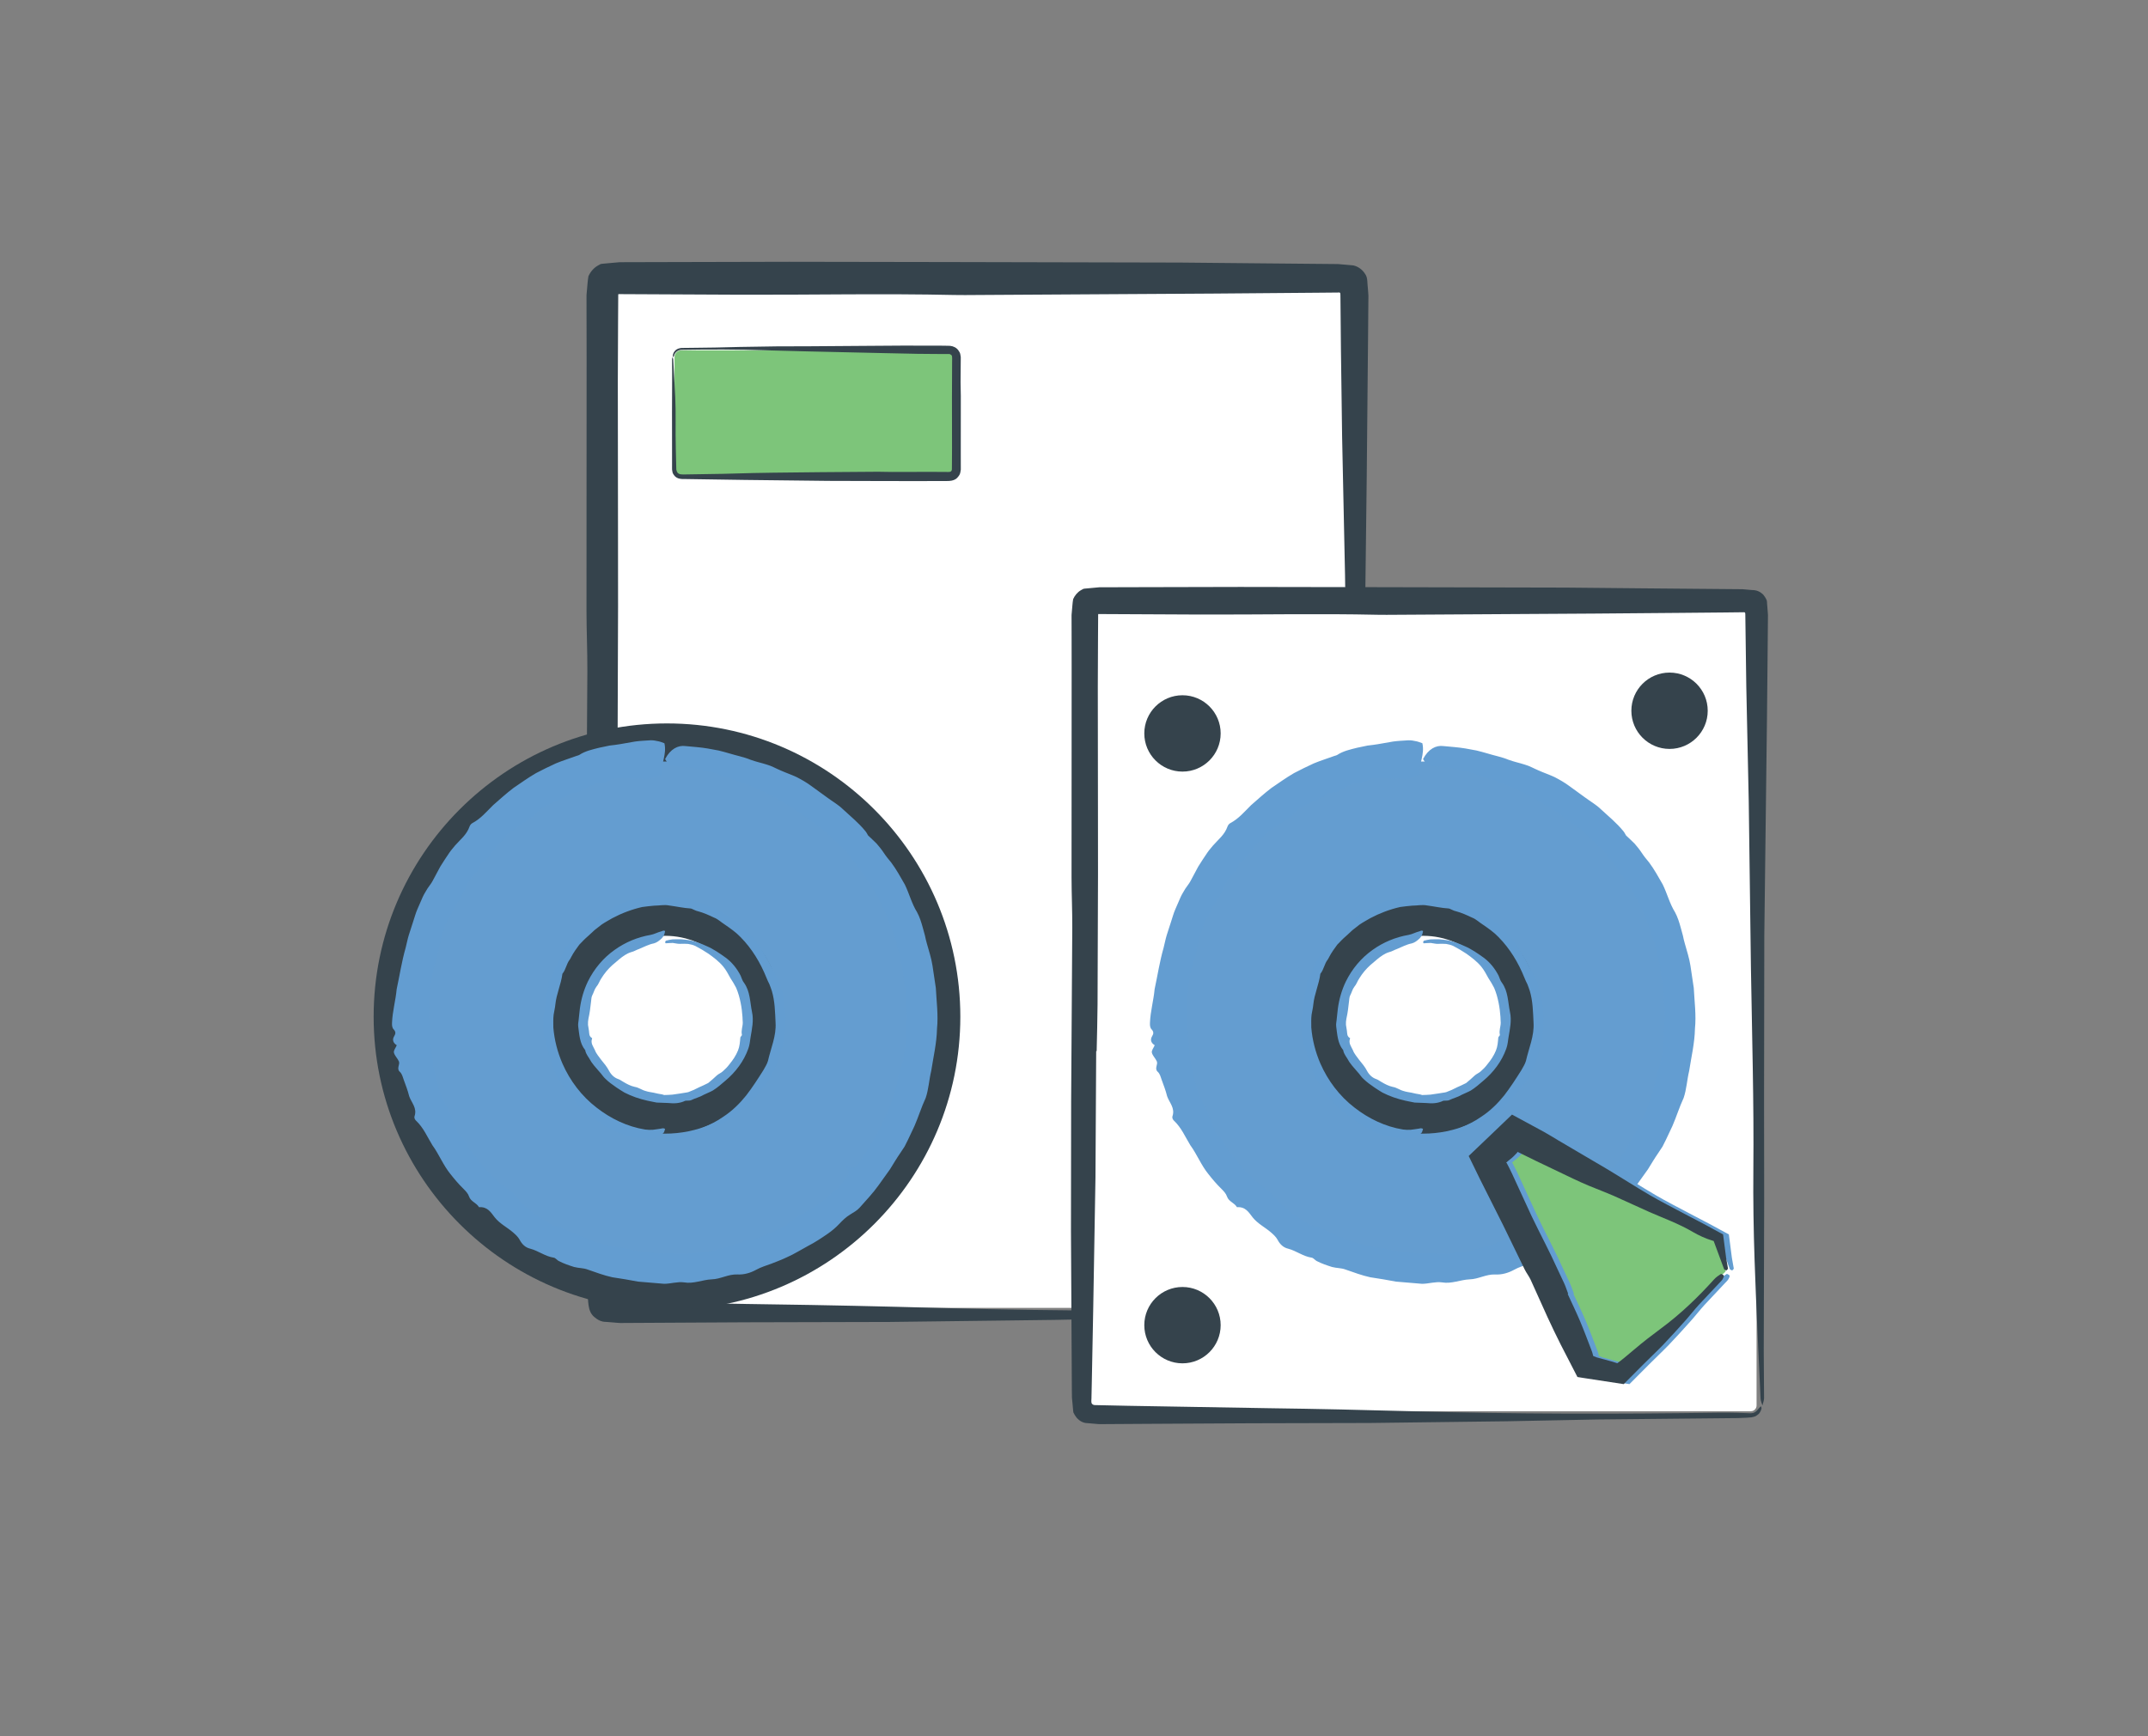 <?xml version="1.0" encoding="utf-8"?>
<!-- Generator: Adobe Illustrator 16.0.0, SVG Export Plug-In . SVG Version: 6.00 Build 0)  -->
<!DOCTYPE svg PUBLIC "-//W3C//DTD SVG 1.1//EN" "http://www.w3.org/Graphics/SVG/1.1/DTD/svg11.dtd">
<svg version="1.1" id="Layer_3" xmlns="http://www.w3.org/2000/svg" xmlns:xlink="http://www.w3.org/1999/xlink" x="0px" y="0px"
	 width="235px" height="190px" viewBox="0 0 235 190" enable-background="new 0 0 235 190" xml:space="preserve">
<rect x="0" y="0" width="235" height="190" fill="#808080" stroke="none"/>
<g>
	<g>
		<g>
			<rect x="67.83" y="34.472" fill="#FFFFFF" width="78.429" height="104.64"/>
			<g>
				<path fill="#35434C" d="M144.798,84c0.032-5.218,0.063-10.439,0.096-15.653c0.099-5.521,0.198-11.036,0.298-16.552
					c0.119-5.537,0.238-11.073,0.358-16.613l-3.678-0.088l-4.388-0.083l-8.783-0.144c-5.969-0.084-11.907-0.228-17.841-0.402
					c-12.664-0.373-25.341-0.374-38.038-0.183c-1.462,0.021-2.95-0.042-4.41-0.099c-0.249-0.01-0.496-0.188-0.58-0.298
					c-0.035-0.047,0.317-0.153,0.559-0.173c0.703-0.062,1.432-0.125,2.16-0.133c5.819-0.062,11.643-0.123,17.46-0.185
					c3.722-0.078,7.436-0.155,11.159-0.232c5.661-0.075,11.325-0.149,16.991-0.224c4.923-0.013,9.851-0.025,14.776-0.038
					l16.987-0.091l0.068,12.317l0.097,16.557l-0.023,16.118l-0.147,21.49c-0.01,2.08,0.094,4.168,0.096,6.25l-0.013,25.916
					l0.015,9.414l-21.418,0.051l-16.574-0.029l-23.74-0.057l-8.955-0.09l-11.042-0.088l0.192-21.143
					c0.116-8.941,0.231-17.879,0.347-26.82c0.059-6.712,0.03-13.432,0.032-20.149l-0.015-12.543l0.056-18.819l-0.042-5.803
					c0.001-0.303,0.137-0.605,0.211-0.907c0.084,0.278,0.229,0.521,0.244,0.84c0.275,5.732,0.577,11.454,0.782,17.218
					c0.133,3.692,0.194,7.457,0.158,11.173c-0.083,8.389,0.178,16.704,0.318,25.048c0.094,6.854,0.189,13.717,0.284,20.571
					c0.106,4.766,0.213,9.52,0.32,14.283c0.042,2.975,0.085,5.955,0.127,8.936l0.033,3.285l0.017,1.482l0.017,0.266l0.325-0.018
					l1.863-0.018l3.726-0.035l7.452-0.063l24.632-0.156c0.748-0.006,1.498-0.018,2.24,0c7.309,0.172,14.623,0.008,21.932,0.029
					l13.005,0.08l0.007-0.078l0.004-0.063l0.004-0.619l0.013-2.477l0.021-4.953l-0.02-16.119l-0.006-7.166l0.058-16.111
					c0.012-1.939,0.076-3.874,0.117-5.812L144.798,84z"/>
			</g>
		</g>
		<g>
			<path fill="#FFFFFF" d="M148.17,142.377c0,0.412-0.338,0.75-0.75,0.75H66.667c-0.413,0-0.75-0.338-0.75-0.75V31.207
				c0-0.413,0.337-0.75,0.75-0.75h80.752c0.412,0,0.75,0.337,0.75,0.75V142.377z"/>
			<g>
				<g>
					<path fill="#35434C" d="M67.378,89.688c-0.031,5.538-0.063,11.078-0.095,16.61c-0.099,5.858-0.199,11.711-0.298,17.563
						l-0.361,18.089c-0.013,0.246,0.188,0.479,0.432,0.488l0.742,0.024l2.313,0.044l4.627,0.083l9.258,0.143
						c6.334,0.084,12.636,0.228,18.933,0.402c13.438,0.373,26.891,0.374,40.363,0.183c0.776-0.011,1.559,0,2.341,0.02l1.172,0.037
						l0.585,0.021c0.108-0.002,0.257-0.032,0.383-0.059c0.126-0.037,0.233-0.127,0.346-0.198c0.129-0.11,0.317-0.344,0.396-0.442
						c0.08-0.096,0.169-0.167,0.231-0.2c0.027-0.013,0.048,0.077,0.058,0.202c0.069,0.027-0.133,0.565-0.33,0.76
						c-0.139,0.122-0.296,0.239-0.461,0.334c-0.179,0.064-0.376,0.113-0.57,0.141l-0.583,0.043
						c-0.384,0.024-0.771,0.042-1.156,0.047c-6.176,0.062-12.354,0.123-18.528,0.185c-3.95,0.077-7.891,0.155-11.841,0.232
						c-6.007,0.074-12.017,0.149-18.029,0.224c-5.224,0.013-10.454,0.025-15.68,0.038l-13.781,0.076
						c-0.049,0.005-0.181-0.007-0.317-0.02l-0.389-0.033l-0.779-0.065c-0.556,0.011-0.957-0.209-1.343-0.539
						c-0.799-0.659-0.619-1.85-0.768-2.844l-0.021-3.445l-0.041-6.891l-0.097-17.569l0.023-17.104l0.147-22.804
						c0.01-2.206-0.093-4.421-0.095-6.631l0.013-27.502l-0.005-3.623l-0.004-1.812l-0.001-0.906l-0.001-0.453l0-0.227l0.035-0.405
						c0.061-0.554,0.079-1.134,0.174-1.669c0.198-0.458,0.562-0.905,1.016-1.164l0.334-0.184c0.133-0.025,0.278-0.029,0.417-0.045
						l0.842-0.078l0.81-0.072l0.453-0.001l3.624-0.01l14.494-0.034l17.587,0.029l25.192,0.056l9.502,0.091l7.741,0.072l1.697,0.153
						c0.506,0.121,0.967,0.453,1.255,0.915c0.322,0.409,0.232,1.051,0.312,1.595c0.018,0.26,0.055,0.611,0.058,0.796l-0.004,0.482
						l-0.033,3.86l-0.146,15.438c-0.115,9.488-0.231,18.97-0.347,28.459c-0.059,7.122-0.03,14.253-0.032,21.381l0.016,13.311
						l-0.057,19.969l0.042,6.158c-0.001,0.322-0.138,0.643-0.211,0.963c-0.085-0.295-0.229-0.553-0.244-0.892
						c-0.275-6.083-0.577-12.154-0.782-18.271c-0.134-3.918-0.194-7.912-0.159-11.856c0.084-8.902-0.178-17.726-0.317-26.58
						c-0.095-7.273-0.189-14.556-0.283-21.829c-0.107-5.058-0.214-10.102-0.32-15.156c-0.042-3.157-0.085-6.319-0.128-9.482
						l-0.054-5.696l-0.004-0.329l-0.003-0.059l-0.007-0.114c-0.007-0.081-0.097-0.121-0.171-0.105l-0.11,0.006l-0.623,0.006
						l-1.424,0.013l-11.395,0.093l-26.138,0.157c-0.793,0.005-1.589,0.016-2.376-0.001c-7.756-0.172-15.518-0.007-23.273-0.03
						l-13.068-0.063l-0.306-0.002l-0.024-0.002c-0.016-0.001-0.033-0.005-0.051-0.001c-0.039,0.009-0.038,0.051-0.04,0.084
						l-0.018,2.917l-0.028,6.534l0.021,17.104l0.006,7.604l-0.058,17.097c-0.011,2.058-0.076,4.111-0.117,6.167L67.378,89.688z"/>
				</g>
			</g>
		</g>
	</g>
	<g>
		<g>
			<rect x="120.412" y="68.91" fill="#FFFFFF" width="70.057" height="82.361"/>
			<g>
				<path fill="#35434C" d="M189.244,105.387c0.026-4.344,0.053-8.691,0.079-13.032c0.084-4.596,0.167-9.188,0.25-13.781
					l0.099-4.831l0.051-2.416l0.051-1.722l-1.726-0.051l-2.421-0.05l-4.843-0.098l-9.691-0.166
					c-4.971-0.07-9.915-0.191-14.855-0.337c-10.543-0.313-21.098-0.313-31.669-0.153c-1.217,0.019-2.455-0.035-3.672-0.083
					c-0.207-0.008-0.413-0.157-0.482-0.25c-0.029-0.039,0.264-0.128,0.465-0.146c0.585-0.052,1.191-0.104,1.799-0.112l14.536-0.155
					c3.099-0.065,6.191-0.13,9.291-0.195c4.714-0.063,9.43-0.125,14.146-0.188l12.303-0.032l18.942-0.107l0.026,5.537l0.081,13.785
					l-0.019,13.419l-0.124,17.893c-0.009,1.73,0.078,3.469,0.08,5.203l-0.011,21.578l0.013,7.848l-17.843,0.041l-13.8-0.023
					l-19.766-0.047l-7.455-0.076l-13.918-0.117l0.118-12.811l0.291-22.328c0.049-5.588,0.025-11.184,0.026-16.777l-0.013-10.442
					l0.047-15.668l-0.035-4.832c0.001-0.252,0.115-0.504,0.178-0.755c0.07,0.232,0.191,0.434,0.204,0.7
					c0.231,4.772,0.483,9.536,0.656,14.335c0.111,3.074,0.163,6.208,0.133,9.303c-0.07,6.985,0.149,13.907,0.267,20.854
					c0.078,5.707,0.158,11.42,0.237,17.127c0.089,3.967,0.179,7.926,0.269,11.893c0.035,2.256,0.07,4.516,0.107,6.775l0.007,0.135
					l15.925-0.16l20.508-0.131c0.622-0.004,1.247-0.014,1.865,0c6.085,0.145,12.175,0.006,18.26,0.025l10.817,0.066l0.006-0.064
					l0.003-0.043l0.003-0.514l0.012-2.063l0.018-4.125l-0.017-13.42l-0.005-5.967l0.049-13.414c0.01-1.613,0.063-3.225,0.098-4.838
					L189.244,105.387z"/>
			</g>
		</g>
		<g>
			<path fill="#FFFFFF" d="M192.177,153.805c0,0.346-0.283,0.629-0.629,0.629h-72.216c-0.346,0-0.629-0.283-0.629-0.629V66.377
				c0-0.346,0.283-0.629,0.629-0.629h72.216c0.346,0,0.629,0.283,0.629,0.629V153.805z"/>
			<g>
				<g>
					<path fill="#35434C" d="M119.928,115.028c-0.026,4.606-0.053,9.215-0.079,13.817c-0.084,4.873-0.167,9.742-0.25,14.611
						l-0.149,7.696l-0.039,1.84c0.006,0.173-0.038,0.354,0.007,0.531c0.057,0.186,0.259,0.254,0.433,0.24l3.546,0.076
						c5.132,0.088,10.264,0.175,15.398,0.263c5.27,0.07,10.512,0.19,15.75,0.337c11.179,0.313,22.37,0.313,33.578,0.153
						c0.646-0.009,1.296,0,1.947,0.017l0.975,0.031l0.486,0.018c0.096-0.006,0.216-0.028,0.321-0.052
						c0.103-0.035,0.193-0.107,0.287-0.167c0.105-0.095,0.264-0.289,0.328-0.369c0.066-0.08,0.141-0.14,0.193-0.166
						c0.022-0.012,0.04,0.063,0.049,0.168c0.057,0.024-0.106,0.462-0.271,0.633c-0.114,0.103-0.246,0.199-0.382,0.28
						c-0.146,0.057-0.312,0.097-0.473,0.121l-0.494,0.038c-0.318,0.021-0.641,0.035-0.962,0.039
						c-5.137,0.052-10.277,0.104-15.413,0.154c-3.285,0.065-6.564,0.13-9.851,0.195c-4.997,0.063-9.997,0.125-14.998,0.188
						c-4.347,0.011-8.697,0.021-13.044,0.032l-11.465,0.063l-2.866,0.018l-1.434,0.009l-0.716,0.004
						c-0.072,0.01-0.382-0.026-0.573-0.04l-0.653-0.057c-0.464-0.001-0.827-0.133-1.142-0.426c-0.163-0.124-0.28-0.313-0.389-0.476
						l-0.143-0.262c-0.034-0.096-0.027-0.215-0.042-0.32l-0.122-1.312c-0.012-0.295-0.006-0.493-0.01-0.744l-0.017-2.866
						l-0.081-14.616l0.019-14.229l0.124-18.971c0.008-1.835-0.078-3.678-0.08-5.516l0.011-22.879l-0.004-3.014l-0.003-1.507
						l-0.002-0.753l-0.001-0.377v-0.188l0.03-0.343c0.05-0.461,0.065-0.943,0.145-1.388c0.166-0.381,0.465-0.753,0.842-0.972
						l0.278-0.153c0.105-0.031,0.23-0.027,0.345-0.042l0.699-0.065l0.688-0.063l0.376-0.001l3.015-0.009l12.058-0.028l14.631,0.025
						l20.957,0.047l7.904,0.076l6.422,0.057l3.212,0.028l1.605,0.014l0.201,0.002l0.349,0.031l0.695,0.062
						c0.494-0.007,0.867,0.169,1.202,0.479c0.137,0.175,0.271,0.351,0.353,0.544c0.114,0.177,0.063,0.448,0.103,0.667l0.054,0.693
						l0.025,0.339l-0.001,0.201l-0.015,1.605l-0.029,3.21l-0.064,6.421c-0.098,7.893-0.194,15.781-0.291,23.675
						c-0.01,5.926-0.019,11.857-0.027,17.787l0.013,11.072l-0.047,16.612l0.035,5.123c-0.001,0.268-0.115,0.534-0.178,0.801
						c-0.07-0.246-0.191-0.46-0.204-0.742c-0.231-5.06-0.483-10.11-0.656-15.199c-0.111-3.259-0.163-6.582-0.133-9.863
						c0.07-7.405-0.149-14.745-0.266-22.111c-0.08-6.051-0.159-12.108-0.238-18.159c-0.09-4.207-0.179-8.404-0.269-12.608
						c-0.035-2.612-0.071-5.229-0.106-7.845c-0.011-0.077,0.007-0.157-0.029-0.222c-0.045-0.07-0.138-0.053-0.207-0.05l-2.061,0.023
						l-4.738,0.043l-9.479,0.078l-21.744,0.132c-0.66,0.004-1.322,0.013-1.978-0.001c-6.452-0.144-12.908-0.005-19.36-0.025
						l-10.871-0.053c-0.319-0.001-0.229-0.002-0.261-0.004c-0.013-0.001-0.027-0.004-0.042-0.001
						c-0.032,0.008-0.031,0.043-0.033,0.07l-0.015,2.42l-0.023,5.436l0.017,14.229l0.005,6.326l-0.049,14.223
						c-0.01,1.712-0.063,3.42-0.098,5.13L119.928,115.028z"/>
				</g>
			</g>
		</g>
	</g>
	<g>
		<path fill="#7DC57A" d="M73.796,39.085c0-0.413,0.337-0.75,0.75-0.75h29.327c0.413,0,0.75,0.337,0.75,0.75V51.39
			c0,0.413-0.337,0.75-0.75,0.75H74.546c-0.413,0-0.75-0.337-0.75-0.75V39.085z"/>
		<g>
			<path fill="#35434C" d="M103.977,38.771c-0.036-0.002-0.067-0.011-0.102-0.027l-0.233-0.001l-0.47-0.002l-0.94-0.005
				l-1.879-0.017c-1.319-0.028-2.648-0.056-3.976-0.084c-2.793-0.063-5.597-0.126-8.378-0.189c-1.42-0.037-2.845-0.075-4.286-0.113
				c-3.042-0.104-6.087-0.105-9.136-0.051c-0.375,0.003-0.75,0.265-0.832,0.651c-0.016,0.063-0.078,0.126-0.113,0.152
				c-0.015,0.011-0.028-0.094-0.018-0.17c0.004-0.22,0.13-0.439,0.299-0.591c0.177-0.162,0.411-0.221,0.642-0.247l0.524-0.006
				l1.049-0.012l2.097-0.027c0.888-0.022,1.791-0.044,2.681-0.065c1.363-0.021,2.724-0.042,4.081-0.063l3.549-0.01l6.239-0.045
				l3.977-0.027l3.872,0.006c0.441,0.006,0.836-0.002,1.315,0.018c0.358,0.032,0.706,0.201,0.913,0.492
				c0.107,0.146,0.198,0.297,0.219,0.48c0.019,0.088,0.033,0.177,0.043,0.264l-0.001,0.163l-0.021,2.581
				c0.009,0.496,0.018,1.004,0.027,1.501l-0.004,6.225l0.003,1.64l0,0.209c-0.014,0.112-0.034,0.226-0.06,0.336
				c-0.043,0.221-0.202,0.411-0.35,0.57c-0.321,0.329-0.921,0.343-1.104,0.332l-3.281,0.009L96.34,52.64l-5.702-0.016
				c-0.715-0.009-1.434-0.017-2.151-0.025c-2.33-0.026-4.657-0.053-6.989-0.079c-2.145-0.032-4.299-0.065-6.442-0.097
				c-0.216-0.012-0.37,0.018-0.638-0.026c-0.273-0.033-0.535-0.183-0.686-0.41c-0.083-0.112-0.153-0.229-0.167-0.371
				c-0.033-0.143-0.047-0.272-0.04-0.36l0.001-0.605l-0.002-2.42l-0.004-3.013l0.016-4.52l-0.012-1.394
				c0-0.073,0.039-0.145,0.06-0.218c0.023,0.067,0.064,0.125,0.068,0.202c0.074,1.386,0.148,2.781,0.22,4.136
				c0.037,0.887,0.055,1.791,0.044,2.684c-0.012,1.007,0.001,2.01,0.021,3.012l0.035,1.502l0.018,0.751
				c0.033,0.188,0.093,0.375,0.266,0.458c0.208,0.147,0.69,0.072,1.089,0.081l1.236-0.019l2.47-0.04
				c1.138-0.03,2.29-0.06,3.431-0.09c0.719-0.012,1.433-0.024,2.146-0.036l5.158-0.056l5.917-0.044c0.18,0,0.357,0,0.538,0
				c1.755,0.048,3.512,0.002,5.268,0.009l1.479,0.007l0.739,0.005c0.157,0.011,0.185-0.021,0.22-0.02
				c0.048,0.009,0.065-0.052,0.114-0.055c-0.001-0.051,0.073-0.062,0.057-0.114c0.001-0.021,0.007-0.041,0.019-0.061
				c0.009-0.03,0.003-0.115,0.006-0.169l0.005-0.739l0.008-1.479l-0.005-3.872l-0.002-1.721l0.016-3.87
				c0.01-0.571,0.026-0.662-0.193-0.761L103.977,38.771z"/>
		</g>
	</g>
	<g>
		<g>
			<path fill="#35434C" d="M72.967,143.352c-17.692,0-32.089-14.393-32.089-32.09c0-17.695,14.397-32.096,32.089-32.096
				c17.702,0,32.097,14.4,32.097,32.096S90.668,143.352,72.967,143.352z M72.967,89.052c-12.246,0-22.217,9.96-22.217,22.206
				c0,12.256,9.966,22.229,22.217,22.229c12.243,0,22.215-9.963,22.215-22.229C95.182,99.013,85.21,89.052,72.967,89.052z"/>
		</g>
	</g>
	<g>
		<path fill="#649DD0" d="M72.763,83.335c15.427,0,27.929,12.502,27.929,27.924c0,15.426-12.501,27.928-27.929,27.928
			c-15.421,0-27.923-12.502-27.923-27.928C44.839,95.837,57.341,83.335,72.763,83.335z"/>
		<g>
			<path fill="#639DD1" d="M94.985,91.436c0.297,0.295,0.622,0.571,0.914,0.874c0.276,0.316,0.543,0.643,0.774,0.994
				c0.251,0.383,0.532,0.729,0.827,1.079c0.566,0.757,1.022,1.596,1.493,2.415c0.487,1.001,0.758,2.102,1.342,3.033
				c0.288,0.535,0.464,1.113,0.623,1.691l0.237,0.863c0.061,0.293,0.123,0.584,0.209,0.869c0.221,0.795,0.485,1.586,0.612,2.402
				l0.367,2.455c0.076,1.484,0.28,2.975,0.13,4.463c-0.032,1.564-0.398,3.088-0.634,4.621c-0.234,0.969-0.28,2.002-0.604,2.953
				c-0.469,1.008-0.79,2.064-1.229,3.076l-0.706,1.498l-0.37,0.74l-0.457,0.691c-0.408,0.586-0.769,1.201-1.144,1.807l-1.245,1.74
				c-0.618,0.875-1.365,1.648-2.071,2.451c-0.277,0.318-0.669,0.521-1.027,0.748c-0.468,0.277-0.843,0.648-1.209,1.037
				c-0.364,0.391-0.772,0.732-1.207,1.039c-0.719,0.498-1.442,0.982-2.222,1.379c-0.768,0.41-1.498,0.883-2.296,1.229
				c-0.55,0.266-1.125,0.475-1.687,0.699c-0.571,0.211-1.155,0.379-1.696,0.682c-0.617,0.338-1.322,0.543-2.043,0.502
				c-1-0.041-1.838,0.514-2.805,0.535c-1.012,0.045-1.979,0.514-3.02,0.332c-0.721-0.102-1.449,0.154-2.181,0.156l-2.852-0.24
				c-0.938-0.172-1.873-0.344-2.815-0.475c-0.926-0.201-1.809-0.539-2.694-0.842c-0.46-0.182-1-0.15-1.49-0.285
				c-0.574-0.18-1.148-0.375-1.682-0.652c-0.197-0.104-0.343-0.34-0.556-0.369c-0.931-0.141-1.661-0.742-2.564-0.982
				c-0.513-0.115-0.899-0.477-1.159-0.982c-0.172-0.309-0.438-0.553-0.694-0.777c-0.659-0.578-1.471-0.963-2.029-1.668
				c-0.423-0.537-0.771-1.182-1.72-1.113c-0.263-0.477-0.888-0.598-1.083-1.156c-0.109-0.338-0.364-0.594-0.604-0.842
				c-0.525-0.504-0.991-1.064-1.444-1.635c-0.787-0.967-1.237-2.148-1.966-3.146c-0.565-0.914-0.964-1.918-1.816-2.713
				c-0.107-0.113-0.194-0.295-0.142-0.449c0.313-0.914-0.333-1.482-0.582-2.201c-0.152-0.619-0.384-1.217-0.605-1.822
				c-0.11-0.301-0.176-0.641-0.438-0.867c-0.367-0.355,0.067-0.787-0.086-1.131c-0.143-0.324-0.463-0.613-0.542-0.953
				c-0.052-0.229,0.182-0.502,0.313-0.807c-0.394-0.246-0.532-0.592-0.273-1.01c0.155-0.244,0.175-0.473-0.072-0.73
				c-0.183-0.191-0.186-0.49-0.174-0.74c0.051-1.236,0.397-2.447,0.508-3.654c0.327-1.518,0.552-3.035,0.979-4.518
				c0.124-0.473,0.207-0.957,0.354-1.422l0.451-1.396c0.16-0.461,0.276-0.943,0.473-1.393l0.588-1.35
				c0.142-0.322,0.343-0.617,0.517-0.923c0.173-0.271,0.394-0.517,0.544-0.798l0.867-1.617c0.315-0.523,0.666-1.026,1.005-1.539
				c0.181-0.268,0.405-0.503,0.602-0.757c0.574-0.659,1.282-1.182,1.591-2.08c0.057-0.155,0.163-0.297,0.304-0.376
				c0.926-0.487,1.56-1.265,2.281-1.973c0.731-0.635,1.454-1.299,2.233-1.887c0.809-0.544,1.606-1.124,2.456-1.615
				c0.711-0.377,1.439-0.727,2.17-1.065c0.744-0.309,1.518-0.544,2.273-0.824c0.093-0.033,0.196-0.042,0.28-0.096
				c0.666-0.442,1.435-0.601,2.186-0.792l1.139-0.239c0.386-0.044,0.771-0.091,1.152-0.155l1.65-0.288
				c0.552-0.077,1.111-0.096,1.668-0.134c0.294-0.017,0.594,0.05,0.885,0.111c0.221,0.045,0.435,0.14,0.643,0.211
				c0.286,1.236-0.386,2.184-0.266,3.361c-0.729,0.444-1.39,0.657-2.123,0.552c-0.999-0.077-2.015-0.077-3.042-0.064
				c-0.171,0.017-0.325,0.135-0.488,0.196c-0.246,0.093-0.479,0.244-0.739,0.251c-0.653,0.021-1.25,0.237-1.814,0.546
				c-0.517,0.254-0.974,0.632-1.619,0.589c-0.296-0.024-0.481,0.325-0.743,0.438c-0.883,0.413-1.808,0.752-2.636,1.281
				c-0.194,0.113-0.353,0.288-0.515,0.448c-0.145,0.142-0.242,0.349-0.41,0.445c-0.491,0.29-0.942,0.642-1.421,0.954
				c-0.474,0.32-0.958,0.631-1.381,1.019c-0.131,0.11-0.223,0.267-0.339,0.395l-0.888,0.986c-0.268,0.354-0.532,0.709-0.808,1.05
				c-0.229,0.283-0.574,0.47-0.816,0.746c-0.213,0.261-0.247,0.67-0.492,0.893c-0.471,0.462-0.861,0.992-1.134,1.588
				c-0.277,0.596-0.537,1.19-0.925,1.717c-0.361,0.524-0.642,1.099-0.944,1.661c-0.317,0.559-0.536,1.16-0.721,1.771
				c-0.152,0.484-0.276,0.979-0.389,1.473c-0.075,0.506-0.163,1.004-0.323,1.486c-0.39,1.006-0.506,2.082-0.685,3.139
				c-0.134,1.578-0.127,3.162,0.012,4.73l0.036,0.951l0.112,0.943c0.085,0.629,0.109,1.271,0.261,1.887
				c0.188,0.736,0.33,1.486,0.509,2.229c0.255,0.719,0.544,1.43,0.936,2.086c0.061,0.096,0.117,0.193,0.163,0.295l0.928,2.357
				c0.077,0.15,0.089,0.363,0.25,0.438c0.59,0.268,0.657,0.834,0.928,1.295c0.416,0.672,0.963,1.252,1.444,1.873
				c0.509,0.635,1.128,1.178,1.692,1.758c0.441,0.469,1.017,0.795,1.502,1.209c0.218,0.172,0.437,0.35,0.6,0.58
				c0.515,0.637,1.132,1.176,1.755,1.709c0.653,0.488,1.367,0.893,2.054,1.338c0.534,0.316,1.198,0.375,1.746,0.648
				c0.312,0.143,0.61,0.316,0.929,0.445l0.958,0.375c0.64,0.25,1.268,0.543,1.943,0.688c0.868,0.215,1.735,0.436,2.625,0.533
				c0.803,0.105,1.59,0.371,2.408,0.402l1.901,0.188l1.914-0.002c0.643,0.023,1.277-0.055,1.911-0.143
				c0.63-0.102,1.278-0.127,1.892-0.316l1.352-0.371c0.453-0.117,0.897-0.264,1.316-0.48c0.154-0.072,0.325-0.098,0.492-0.137
				c0.631-0.16,1.314-0.217,1.912-0.494c0.785-0.346,1.608-0.639,2.332-1.111c0.271-0.162,0.504-0.385,0.757-0.572
				c0.184-0.137,0.359-0.287,0.564-0.387c0.811-0.426,1.599-0.906,2.383-1.404c0.44-0.328,0.849-0.697,1.269-1.055
				c0.417-0.359,0.839-0.717,1.199-1.137c0.238-0.254,0.407-0.57,0.656-0.811c0.254-0.244,0.283-0.572-0.083-1.127
				c0.593,0.184,1.011,0.232,1.226-0.121c0.254-0.424,0.526-0.834,0.807-1.236c0.283-0.4,0.5-0.846,0.758-1.262
				c0.684-1.057,1.19-2.209,1.737-3.34c0.239-0.58,0.426-1.182,0.632-1.773c0.096-0.297,0.206-0.592,0.283-0.895l0.18-0.922
				c0.094-0.512,0.268-0.994,0.447-1.48c0.135-0.494,0.258-0.996,0.314-1.51l0.139-1.227l0.043-1.234l0.06-1.23
				c0.015-0.412-0.033-0.822-0.047-1.232c-0.052-0.662-0.032-1.33-0.13-1.986l-0.272-1.973c-0.581-3.469-1.818-6.875-3.791-9.841
				c-0.782-1.048-1.496-2.145-2.337-3.156c-0.196-0.255-0.466-0.445-0.691-0.672c-0.176-0.193-0.362-0.375-0.558-0.549l-1.088-1.005
				c-0.584-0.572-1.32-0.955-1.944-1.476c-2.267-1.692-4.787-3.058-7.472-4.041c-1.316-0.395-2.604-0.975-3.983-1.223
				c-0.509-0.104-1.018-0.238-1.536-0.3l-1.561-0.156c-0.208-0.023-0.425-0.051-0.615-0.175c-0.146-0.096-0.257-0.347-0.425-0.582
				c0.581-1.108,1.42-1.541,2.25-1.423c0.808,0.08,1.607,0.127,2.403,0.263l1.196,0.22c0.396,0.084,0.782,0.213,1.173,0.316
				c0.773,0.241,1.575,0.384,2.324,0.696c0.573,0.214,1.18,0.337,1.768,0.525c0.534,0.146,1.01,0.43,1.518,0.642
				c0.576,0.258,1.185,0.463,1.762,0.731c0.563,0.293,1.117,0.608,1.623,0.988c0.586,0.425,1.157,0.84,1.732,1.257
				c0.57,0.425,1.202,0.777,1.713,1.277c0.838,0.769,1.718,1.497,2.442,2.378c0.128,0.145,0.21,0.333,0.312,0.5L94.985,91.436z"/>
		</g>
	</g>
	<g>
		<g>
			<path fill="#FFFFFF" d="M72.764,100.434c5.979,0,10.824,4.852,10.824,10.826c0,5.979-4.846,10.824-10.824,10.824
				c-5.979,0-10.823-4.846-10.823-10.824C61.941,105.285,66.785,100.434,72.764,100.434z"/>
			<g>
				<path fill="#639DD1" d="M72.764,100.947c0.057-0.195,0.082-0.344,0.125-0.402c0.104-0.137,0.217-0.264,0.336-0.338
					c0.409-0.268,0.85-0.414,1.282-0.354c0.418,0.031,0.834,0.08,1.25,0.158c0.422,0.053,0.829,0.172,1.229,0.313
					c0.429,0.131,0.827,0.346,1.206,0.584c0.616,0.445,1.253,0.832,1.852,1.291c0.358,0.283,0.689,0.602,0.996,0.939
					c0.566,0.686,1.14,1.363,1.567,2.141c0.275,0.438,0.542,0.889,0.673,1.393c0.095,0.488,0.335,0.92,0.393,1.408
					c0.028,0.313,0.186,0.592,0.274,0.893c0.19,0.84,0.283,1.717,0.088,2.566c-0.073,0.293-0.107,0.586-0.131,0.879l-0.128,0.875
					c-0.049,0.379-0.323,0.697-0.127,1.143c0.011,0.025-0.001,0.051-0.02,0.07c-0.514,0.438-0.494,1.045-0.79,1.549
					c-0.249,0.502-0.488,1.012-0.763,1.512c-0.183,0.27-0.368,0.539-0.57,0.795c-0.214,0.244-0.466,0.459-0.737,0.648
					c-0.523,0.318-0.942,0.721-1.347,1.178c-0.17,0.197-0.374,0.359-0.596,0.49l-0.778,0.492c-0.271,0.146-0.537,0.301-0.796,0.48
					c-0.496,0.285-1.072,0.398-1.628,0.504c-0.381,0.098-0.761,0.201-1.156,0.232c-0.428,0.063-0.861,0.043-1.289,0.02
					c-0.098-0.002-0.196-0.045-0.292-0.041c-0.389,0.006-0.777-0.027-1.166-0.039c-0.387-0.037-0.771-0.107-1.156-0.166
					c-0.355-0.086-0.689-0.246-1.04-0.334c-0.534-0.189-1.095-0.322-1.603-0.59c-0.357-0.154-0.669-0.391-0.984-0.615
					c-0.06-0.041-0.112-0.092-0.176-0.125c-0.451-0.273-0.929-0.533-1.319-0.898c-0.257-0.242-0.46-0.537-0.662-0.824
					c-0.271-0.34-0.545-0.67-0.782-1.031c-0.435-0.602-0.762-1.268-1.102-1.922c-0.153-0.256-0.291-0.52-0.438-0.787
					c-0.151-0.264-0.311-0.529-0.416-0.814c-0.023-0.057-0.001-0.123-0.003-0.186c-0.001-0.086,0.035-0.184-0.015-0.256
					c-0.345-0.506-0.291-1.111-0.367-1.672c-0.03-0.266-0.079-0.533-0.101-0.803c-0.009-0.688,0.01-1.377,0.129-2.059
					c0.125-0.768,0.364-1.512,0.633-2.24c0.217-0.508,0.363-1.061,0.674-1.527c0.34-0.582,0.813-1.068,1.245-1.57
					c0.626-0.729,1.333-1.393,2.118-1.957c0.305-0.211,0.632-0.391,0.951-0.58c0.331-0.168,0.675-0.311,1.015-0.457
					c0.35-0.121,0.688-0.268,1.02-0.447c0.33-0.154,0.681-0.316,1.033-0.48c0.379-0.154,0.796-0.146,1.193-0.227
					c0.361-0.047,0.732-0.092,1.097-0.139c0.022-0.002,0.045,0.043,0.099,0.1c-0.048,0.08-0.078,0.174-0.111,0.184
					c-0.32,0.086-0.634,0.176-0.946,0.234c-0.407,0.1-0.807,0.219-1.201,0.332c-0.384,0.156-0.773,0.279-1.139,0.459l-0.064,0.035
					c-0.69,0.293-1.358,0.635-1.957,1.074c-0.797,0.539-1.477,1.232-2.046,1.977c-0.567,0.77-1.059,1.551-1.563,2.338
					c-0.15,0.275-0.342,0.539-0.417,0.85c-0.226,1.186-0.776,2.287-0.674,3.506c0.071,0.988,0.066,1.977,0.359,2.92
					c0.067,0.205,0.15,0.402,0.229,0.602c0.101,0.189,0.199,0.379,0.275,0.576c0.554,1.375,1.318,2.686,2.377,3.768
					c0.417,0.443,0.927,0.781,1.421,1.127c0.325,0.201,0.598,0.508,0.967,0.643c0.48,0.223,0.963,0.449,1.479,0.58
					c0.176,0.025,0.329,0.133,0.495,0.205c0.052,0.021,0.101,0.059,0.157,0.061c0.681,0.018,1.317,0.178,1.989,0.277
					c0.455,0.104,0.914-0.016,1.371-0.014c0.366-0.039,0.739-0.055,1.105-0.115c0.957-0.219,1.877-0.568,2.741-1.027
					c0.327-0.197,0.671-0.369,0.986-0.588c0.437-0.318,0.843-0.674,1.229-1.049c0.291-0.248,0.562-0.52,0.825-0.799
					c0.267-0.361,0.523-0.732,0.726-1.131c0.042-0.08,0.073-0.166,0.128-0.236c0.323-0.387,0.333-0.926,0.677-1.307
					c0.084-1,0.535-1.85,0.632-2.824c0.024-0.307,0.123-0.611,0.174-0.926c0.057-0.391,0.042-0.787,0.042-1.184
					c-0.09-1.139-0.373-2.262-0.824-3.318c-0.683-1.574-1.748-3.006-3.127-4.068c-1.29-1.016-2.825-1.768-4.466-2.029
					c-0.469-0.08-0.956,0.027-1.42,0.117C73.062,100.986,72.933,101.082,72.764,100.947z"/>
			</g>
		</g>
		<g>
			<path fill="#35434C" d="M72.764,124.057c-7.054,0-12.794-5.738-12.794-12.795c0-7.055,5.74-12.795,12.794-12.795
				c7.058,0,12.798,5.74,12.798,12.795S79.822,124.057,72.764,124.057z M72.764,102.406c-4.882,0-8.857,3.973-8.857,8.854
				c0,4.889,3.974,8.863,8.857,8.863c4.882,0,8.858-3.973,8.858-8.863C81.622,106.379,77.646,102.406,72.764,102.406z"/>
			<g>
				<g>
					<path fill="#639DD1" d="M72.764,101.893c-0.051,0.2-0.069,0.352-0.105,0.413c-0.083,0.148-0.167,0.283-0.253,0.369
						c-0.298,0.291-0.572,0.482-0.87,0.561c-0.58,0.112-1.105,0.402-1.632,0.617c-0.289,0.096-0.54,0.27-0.847,0.339
						c-0.503,0.154-0.933,0.468-1.332,0.801c-0.239,0.207-0.477,0.416-0.726,0.617c-0.462,0.415-0.868,0.898-1.195,1.43
						c-0.215,0.301-0.307,0.661-0.559,0.947c-0.22,0.287-0.287,0.64-0.458,0.954c-0.104,0.205-0.084,0.446-0.125,0.667
						c-0.068,0.625-0.139,1.229-0.284,1.865c-0.045,0.221-0.058,0.446-0.05,0.669l0.106,0.661c0.039,0.279-0.011,0.603,0.331,0.795
						c0.02,0.012,0.021,0.032,0.011,0.053c-0.191,0.507,0.134,0.877,0.31,1.268c0.146,0.408,0.456,0.728,0.696,1.074
						c0.311,0.384,0.623,0.741,0.858,1.202c0.223,0.415,0.57,0.753,1.031,0.902c0.193,0.065,0.336,0.201,0.513,0.288
						c0.397,0.239,0.81,0.456,1.268,0.556c0.423,0.063,0.768,0.345,1.181,0.449c0.28,0.094,0.571,0.132,0.86,0.183
						c0.313,0.08,0.631,0.142,0.956,0.191c0.074,0.013,0.147,0.063,0.222,0.067c0.3,0.004,0.6-0.029,0.899-0.043l0.89-0.13
						c0.272-0.062,0.561-0.072,0.835-0.142c0.417-0.153,0.823-0.332,1.211-0.542c0.274-0.121,0.55-0.239,0.819-0.381
						c0.051-0.025,0.108-0.042,0.154-0.074c0.326-0.262,0.633-0.542,0.934-0.822c0.198-0.184,0.483-0.281,0.682-0.476
						c0.262-0.225,0.5-0.476,0.707-0.754c0.377-0.459,0.724-0.959,0.942-1.517c0.181-0.446,0.214-0.946,0.253-1.416
						c0.003-0.047,0.051-0.081,0.076-0.123c0.036-0.058,0.111-0.109,0.096-0.178c-0.109-0.474,0.096-0.879,0.093-1.323
						c-0.006-0.207-0.031-0.412-0.03-0.616c-0.039-0.519-0.092-1.032-0.199-1.537c-0.112-0.567-0.267-1.128-0.496-1.661
						c-0.185-0.37-0.406-0.72-0.627-1.063c-0.237-0.428-0.466-0.874-0.783-1.258c-0.46-0.556-1.04-0.994-1.62-1.408
						c-0.458-0.309-0.933-0.582-1.424-0.842c-0.25-0.121-0.524-0.183-0.795-0.229c-0.278-0.027-0.563-0.015-0.835-0.01
						c-0.294,0.025-0.566-0.069-0.85-0.098c-0.259,0.002-0.517,0.03-0.772,0.039c-0.015,0.001-0.03-0.046-0.068-0.106
						c0.034-0.076,0.057-0.168,0.082-0.175c0.236-0.059,0.479-0.12,0.724-0.148c0.318-0.017,0.641-0.014,0.968-0.009
						c0.319,0.039,0.651,0.054,0.975,0.116l0.058,0.01c0.591,0.147,1.172,0.356,1.735,0.619c0.749,0.318,1.423,0.788,2.105,1.277
						c0.686,0.509,1.227,1.197,1.618,1.958c0.117,0.266,0.186,0.551,0.371,0.781c0.679,0.936,0.651,2.117,0.874,3.193
						c0.206,0.93-0.007,1.868-0.16,2.785c-0.062,0.406-0.095,0.829-0.242,1.222c-0.486,1.388-1.408,2.595-2.515,3.519
						c-0.438,0.379-0.876,0.762-1.368,1.068c-0.323,0.182-0.673,0.306-0.998,0.47c-0.432,0.263-0.928,0.365-1.38,0.59
						c-0.155,0.062-0.337,0.038-0.504,0.053c-0.053,0.004-0.108-0.006-0.155,0.019c-0.574,0.283-1.224,0.303-1.844,0.236
						c-0.447-0.017-0.842-0.031-1.263-0.048c-0.337-0.052-0.666-0.146-1-0.202c-0.873-0.194-1.728-0.481-2.526-0.894
						c-0.303-0.176-0.595-0.372-0.886-0.564c-0.404-0.283-0.812-0.564-1.167-0.912c-0.266-0.231-0.441-0.548-0.685-0.796
						c-0.254-0.319-0.554-0.609-0.789-0.949c-0.048-0.068-0.106-0.13-0.141-0.206c-0.204-0.403-0.553-0.745-0.624-1.215
						c-0.612-0.738-0.644-1.714-0.767-2.602c-0.039-0.291,0.053-0.59,0.066-0.878c0.021-0.362,0.097-0.72,0.119-1.076
						c0.138-1.027,0.426-2.03,0.874-2.956c0.679-1.38,1.688-2.585,2.93-3.46c1.167-0.839,2.52-1.397,3.924-1.637
						c0.398-0.071,0.783-0.294,1.201-0.396C72.489,101.883,72.608,101.773,72.764,101.893z"/>
				</g>
				<g>
					<path fill="#639DD1" d="M72.764,123.543c-0.067,0.194-0.097,0.343-0.148,0.4c-0.122,0.138-0.256,0.262-0.395,0.336
						c-0.48,0.266-0.993,0.407-1.498,0.332c-0.488-0.039-0.974-0.104-1.458-0.202c-0.492-0.067-0.964-0.214-1.431-0.38
						c-0.5-0.152-0.962-0.407-1.411-0.677c-0.728-0.504-1.471-0.963-2.17-1.5c-0.417-0.333-0.806-0.704-1.167-1.096
						c-0.668-0.795-1.34-1.59-1.844-2.497c-0.324-0.51-0.627-1.043-0.796-1.625c-0.126-0.565-0.398-1.075-0.479-1.645
						c-0.041-0.363-0.213-0.696-0.314-1.049c-0.089-0.496-0.201-0.994-0.224-1.499c0.004-0.507-0.026-1.014,0.098-1.512
						c0.076-0.345,0.111-0.688,0.14-1.033l0.152-1.028c0.059-0.445,0.354-0.827,0.174-1.336c-0.01-0.03,0.003-0.061,0.023-0.083
						c0.547-0.531,0.558-1.236,0.902-1.829c0.289-0.594,0.583-1.187,0.911-1.769c0.217-0.315,0.436-0.631,0.673-0.933
						c0.251-0.288,0.543-0.545,0.851-0.775c0.598-0.392,1.093-0.867,1.585-1.385c0.207-0.224,0.445-0.416,0.707-0.568
						c0.305-0.192,0.605-0.394,0.916-0.577c0.319-0.169,0.634-0.347,0.942-0.55c0.587-0.321,1.255-0.474,1.909-0.6l0.671-0.172
						c0.228-0.041,0.456-0.075,0.686-0.104c0.502-0.077,1.01-0.063,1.514-0.042c0.115,0.003,0.23,0.045,0.344,0.039
						c0.458-0.005,0.915,0.034,1.373,0.049c0.455,0.046,0.908,0.128,1.36,0.196c0.417,0.103,0.814,0.279,1.227,0.384
						c0.629,0.224,1.286,0.388,1.883,0.703c0.42,0.182,0.791,0.455,1.164,0.716c0.071,0.047,0.135,0.105,0.209,0.146
						c0.528,0.328,1.085,0.64,1.543,1.07c0.303,0.284,0.555,0.619,0.797,0.954c0.324,0.396,0.649,0.784,0.931,1.209
						c0.268,0.348,0.481,0.729,0.694,1.111c0.233,0.37,0.408,0.77,0.613,1.154c0.178,0.305,0.335,0.618,0.5,0.935
						c0.169,0.314,0.349,0.63,0.465,0.969c0.026,0.065,0.007,0.145,0.011,0.216c0.005,0.101-0.027,0.214,0.027,0.299
						c0.203,0.296,0.26,0.631,0.308,0.965c0.044,0.336,0.084,0.67,0.105,1.007c0.036,0.313,0.073,0.634,0.109,0.945
						c0.005,0.808-0.022,1.618-0.163,2.418c-0.15,0.901-0.43,1.774-0.749,2.63c-0.258,0.595-0.441,1.239-0.807,1.786
						c-0.398,0.682-0.941,1.262-1.449,1.851c-0.736,0.857-1.572,1.63-2.493,2.293c-0.358,0.247-0.742,0.458-1.116,0.683
						c-0.387,0.2-0.792,0.367-1.188,0.542c-0.41,0.147-0.809,0.313-1.201,0.516c-0.394,0.172-0.806,0.352-1.22,0.532
						c-0.447,0.166-0.933,0.167-1.397,0.259c-0.424,0.049-0.857,0.099-1.284,0.147c-0.026,0.002-0.053-0.042-0.116-0.098
						c0.056-0.08,0.091-0.176,0.131-0.186c0.376-0.089,0.745-0.182,1.113-0.241c0.479-0.109,0.951-0.24,1.417-0.365
						c0.455-0.177,0.916-0.314,1.351-0.519l0.076-0.04c0.818-0.337,1.611-0.733,2.326-1.243c0.951-0.626,1.766-1.435,2.461-2.302
						c0.693-0.896,1.289-1.825,1.883-2.768c0.177-0.329,0.395-0.647,0.497-1.011c0.317-1.397,0.922-2.728,0.833-4.176
						c-0.057-1.179-0.073-2.36-0.411-3.489c-0.078-0.244-0.171-0.484-0.261-0.722c-0.115-0.23-0.228-0.459-0.319-0.695
						c-0.659-1.65-1.593-3.212-2.87-4.495c-0.503-0.524-1.107-0.936-1.7-1.348c-0.391-0.24-0.725-0.59-1.164-0.754
						c-0.572-0.272-1.151-0.534-1.765-0.698c-0.208-0.035-0.395-0.151-0.594-0.231c-0.062-0.025-0.121-0.065-0.188-0.07
						c-0.806-0.047-1.571-0.226-2.371-0.33c-0.542-0.111-1.089,0.02-1.634,0.02c-0.437,0.049-0.88,0.076-1.316,0.148
						c-1.14,0.26-2.237,0.675-3.267,1.222c-0.39,0.233-0.798,0.443-1.174,0.702l-0.76,0.593l-0.708,0.653
						c-0.347,0.294-0.662,0.625-0.976,0.957c-0.32,0.429-0.631,0.867-0.878,1.339c-0.051,0.095-0.091,0.195-0.155,0.281
						c-0.375,0.466-0.423,1.093-0.809,1.558c-0.155,1.174-0.655,2.204-0.774,3.366c-0.032,0.366-0.13,0.731-0.185,1.104
						c-0.061,0.466-0.036,0.938-0.035,1.409c0.112,1.355,0.453,2.691,0.996,3.946c0.82,1.869,2.092,3.564,3.734,4.821
						c1.535,1.201,3.358,2.085,5.304,2.398c0.278,0.042,0.562,0.042,0.842,0.03c0.282-0.023,0.564-0.088,0.84-0.118
						C72.408,123.501,72.563,123.406,72.764,123.543z"/>
				</g>
			</g>
		</g>
	</g>
	<g>
		<path fill="#649DD0" d="M155.687,83.335c15.428,0,27.929,12.502,27.929,27.924c0,15.426-12.501,27.928-27.929,27.928
			c-15.422,0-27.923-12.502-27.923-27.928C127.764,95.837,140.265,83.335,155.687,83.335z"/>
		<g>
			<path fill="#639DD1" d="M177.908,91.436c0.298,0.295,0.622,0.571,0.915,0.874c0.276,0.316,0.543,0.643,0.773,0.994
				c0.252,0.383,0.532,0.729,0.827,1.079c0.565,0.757,1.021,1.596,1.492,2.415c0.487,1.001,0.759,2.102,1.343,3.033
				c0.288,0.535,0.465,1.113,0.623,1.691l0.236,0.863c0.062,0.293,0.123,0.584,0.21,0.869c0.221,0.795,0.484,1.586,0.611,2.402
				l0.367,2.455c0.076,1.484,0.28,2.975,0.13,4.463c-0.031,1.564-0.398,3.088-0.634,4.621c-0.233,0.969-0.28,2.002-0.604,2.953
				c-0.469,1.008-0.789,2.064-1.229,3.076l-0.706,1.498l-0.37,0.74l-0.456,0.691c-0.408,0.586-0.769,1.201-1.145,1.807l-1.245,1.74
				c-0.617,0.875-1.364,1.648-2.071,2.453c-0.276,0.316-0.669,0.521-1.027,0.746c-0.468,0.277-0.843,0.648-1.209,1.037
				c-0.363,0.391-0.772,0.732-1.207,1.039c-0.72,0.498-1.442,0.982-2.222,1.379c-0.768,0.41-1.497,0.883-2.297,1.229
				c-0.549,0.266-1.124,0.475-1.687,0.701c-0.57,0.209-1.155,0.377-1.695,0.68c-0.617,0.338-1.323,0.543-2.044,0.504
				c-0.999-0.043-1.838,0.512-2.805,0.533c-1.013,0.045-1.979,0.514-3.021,0.332c-0.721-0.102-1.448,0.154-2.181,0.156l-2.852-0.24
				c-0.938-0.172-1.873-0.344-2.814-0.475c-0.926-0.201-1.81-0.539-2.694-0.842c-0.46-0.182-1-0.15-1.49-0.285
				c-0.573-0.18-1.147-0.375-1.682-0.652c-0.197-0.104-0.344-0.34-0.556-0.369c-0.932-0.141-1.661-0.742-2.564-0.982
				c-0.513-0.115-0.899-0.477-1.159-0.982c-0.172-0.309-0.438-0.553-0.694-0.777c-0.658-0.578-1.471-0.963-2.029-1.666
				c-0.423-0.539-0.771-1.184-1.719-1.115c-0.263-0.477-0.889-0.598-1.084-1.156c-0.109-0.338-0.364-0.594-0.604-0.842
				c-0.525-0.504-0.991-1.064-1.443-1.635c-0.787-0.967-1.237-2.148-1.967-3.146c-0.565-0.914-0.965-1.916-1.816-2.713
				c-0.106-0.113-0.193-0.295-0.142-0.449c0.313-0.914-0.333-1.482-0.582-2.201c-0.151-0.619-0.384-1.217-0.605-1.822
				c-0.11-0.301-0.176-0.641-0.438-0.867c-0.367-0.355,0.068-0.787-0.086-1.131c-0.143-0.324-0.463-0.613-0.541-0.953
				c-0.053-0.229,0.182-0.502,0.313-0.807c-0.395-0.246-0.532-0.592-0.273-1.01c0.155-0.244,0.176-0.473-0.072-0.73
				c-0.183-0.191-0.186-0.49-0.174-0.74c0.051-1.236,0.398-2.447,0.508-3.654c0.327-1.518,0.553-3.035,0.979-4.518
				c0.125-0.473,0.208-0.957,0.354-1.422l0.451-1.396c0.159-0.461,0.276-0.943,0.474-1.393l0.587-1.35
				c0.143-0.322,0.343-0.617,0.517-0.923c0.174-0.271,0.395-0.517,0.545-0.798l0.866-1.617c0.315-0.523,0.666-1.026,1.005-1.539
				c0.181-0.268,0.405-0.503,0.603-0.757c0.574-0.66,1.282-1.182,1.591-2.08c0.058-0.155,0.163-0.297,0.304-0.376
				c0.927-0.487,1.561-1.265,2.282-1.973c0.73-0.635,1.453-1.299,2.233-1.887c0.809-0.544,1.605-1.124,2.455-1.615
				c0.711-0.377,1.438-0.727,2.17-1.066c0.744-0.308,1.519-0.544,2.272-0.823c0.094-0.033,0.197-0.042,0.28-0.096
				c0.666-0.442,1.435-0.601,2.186-0.792l1.139-0.239c0.386-0.044,0.771-0.091,1.152-0.155l1.65-0.288
				c0.553-0.077,1.111-0.096,1.668-0.134c0.294-0.017,0.594,0.05,0.886,0.111c0.22,0.045,0.434,0.14,0.643,0.211
				c0.285,1.236-0.386,2.184-0.267,3.361c-0.728,0.444-1.389,0.657-2.122,0.552c-1-0.077-2.016-0.077-3.043-0.064
				c-0.17,0.017-0.324,0.135-0.487,0.196c-0.245,0.093-0.479,0.244-0.738,0.251c-0.653,0.021-1.25,0.237-1.815,0.546
				c-0.517,0.254-0.974,0.632-1.619,0.589c-0.295-0.024-0.48,0.325-0.742,0.438c-0.883,0.413-1.809,0.751-2.637,1.281
				c-0.194,0.113-0.352,0.288-0.515,0.448c-0.145,0.142-0.241,0.349-0.41,0.445c-0.491,0.29-0.942,0.641-1.421,0.954
				c-0.475,0.32-0.959,0.631-1.382,1.019c-0.131,0.11-0.223,0.267-0.338,0.395l-0.889,0.986c-0.268,0.354-0.531,0.709-0.808,1.05
				c-0.229,0.283-0.574,0.47-0.816,0.746c-0.214,0.261-0.247,0.67-0.492,0.893c-0.47,0.461-0.86,0.992-1.134,1.587
				c-0.277,0.597-0.537,1.191-0.926,1.717c-0.36,0.525-0.642,1.1-0.943,1.662c-0.316,0.559-0.536,1.16-0.722,1.771
				c-0.152,0.484-0.275,0.979-0.389,1.473c-0.075,0.506-0.163,1.004-0.323,1.486c-0.39,1.006-0.506,2.082-0.685,3.139
				c-0.134,1.578-0.127,3.162,0.012,4.73l0.037,0.951l0.111,0.943c0.086,0.629,0.11,1.271,0.262,1.887
				c0.188,0.736,0.33,1.486,0.509,2.229c0.255,0.719,0.545,1.43,0.937,2.086c0.061,0.096,0.117,0.193,0.163,0.295l0.928,2.357
				c0.077,0.15,0.09,0.363,0.251,0.438c0.59,0.268,0.657,0.834,0.928,1.295c0.415,0.672,0.963,1.252,1.443,1.873
				c0.51,0.635,1.128,1.178,1.692,1.758c0.441,0.469,1.017,0.795,1.503,1.209c0.218,0.172,0.437,0.35,0.601,0.58
				c0.515,0.637,1.131,1.176,1.754,1.709c0.653,0.488,1.368,0.893,2.055,1.338c0.534,0.316,1.198,0.375,1.746,0.648
				c0.312,0.143,0.61,0.316,0.928,0.445l0.958,0.375c0.64,0.25,1.269,0.543,1.943,0.688c0.868,0.215,1.735,0.436,2.624,0.533
				c0.804,0.105,1.591,0.371,2.409,0.402l1.9,0.188l1.914-0.002c0.643,0.023,1.277-0.055,1.911-0.143
				c0.63-0.102,1.278-0.127,1.892-0.316l1.352-0.369c0.453-0.119,0.897-0.266,1.316-0.482c0.153-0.072,0.324-0.098,0.491-0.137
				c0.632-0.16,1.314-0.217,1.912-0.494c0.784-0.346,1.607-0.639,2.331-1.111c0.271-0.162,0.504-0.385,0.758-0.572
				c0.184-0.137,0.358-0.287,0.563-0.387c0.812-0.426,1.6-0.906,2.384-1.404c0.439-0.328,0.849-0.697,1.268-1.055
				c0.418-0.359,0.84-0.717,1.2-1.137c0.237-0.254,0.406-0.57,0.656-0.811c0.254-0.244,0.283-0.572-0.083-1.127
				c0.594,0.184,1.011,0.234,1.227-0.121c0.254-0.424,0.525-0.834,0.807-1.236c0.283-0.4,0.5-0.846,0.758-1.262
				c0.685-1.057,1.19-2.209,1.736-3.34c0.239-0.58,0.427-1.182,0.632-1.773c0.096-0.297,0.206-0.592,0.283-0.895l0.18-0.922
				c0.094-0.512,0.268-0.994,0.447-1.48c0.135-0.494,0.259-0.996,0.314-1.51l0.14-1.227l0.043-1.234l0.061-1.23
				c0.015-0.412-0.033-0.822-0.048-1.232c-0.052-0.662-0.031-1.33-0.13-1.986l-0.272-1.973c-0.581-3.469-1.818-6.875-3.791-9.841
				c-0.782-1.048-1.495-2.145-2.337-3.156c-0.195-0.255-0.465-0.445-0.69-0.672c-0.176-0.193-0.362-0.375-0.558-0.549l-1.088-1.005
				c-0.585-0.572-1.32-0.955-1.944-1.476c-2.267-1.692-4.787-3.058-7.472-4.041c-1.316-0.395-2.604-0.975-3.983-1.223
				c-0.51-0.104-1.019-0.238-1.536-0.3l-1.561-0.156c-0.208-0.023-0.426-0.051-0.615-0.175c-0.146-0.096-0.257-0.347-0.425-0.582
				c0.581-1.108,1.42-1.541,2.25-1.423c0.808,0.08,1.607,0.127,2.404,0.263l1.195,0.22c0.396,0.084,0.782,0.213,1.174,0.316
				c0.772,0.241,1.574,0.384,2.323,0.695c0.572,0.215,1.18,0.337,1.768,0.526c0.534,0.146,1.01,0.43,1.518,0.642
				c0.576,0.258,1.185,0.463,1.762,0.731c0.563,0.293,1.117,0.608,1.623,0.987c0.586,0.426,1.156,0.84,1.732,1.258
				c0.569,0.425,1.201,0.777,1.713,1.277c0.838,0.769,1.719,1.497,2.442,2.378c0.129,0.145,0.21,0.332,0.313,0.5L177.908,91.436z"/>
		</g>
	</g>
	<g>
		<g>
			<path fill="#FFFFFF" d="M155.688,100.434c5.979,0,10.824,4.852,10.824,10.826c0,5.979-4.846,10.824-10.824,10.824
				c-5.979,0-10.822-4.846-10.822-10.824C144.865,105.285,149.708,100.434,155.688,100.434z"/>
			<g>
				<path fill="#639DD1" d="M155.688,100.947c0.057-0.195,0.082-0.344,0.125-0.402c0.104-0.137,0.218-0.264,0.336-0.338
					c0.409-0.268,0.851-0.414,1.283-0.354c0.417,0.031,0.833,0.08,1.249,0.158c0.422,0.053,0.829,0.172,1.229,0.313
					c0.429,0.131,0.826,0.346,1.206,0.584c0.616,0.445,1.253,0.832,1.852,1.291c0.358,0.283,0.689,0.602,0.996,0.939
					c0.566,0.686,1.14,1.363,1.567,2.141c0.275,0.438,0.542,0.889,0.673,1.393c0.095,0.488,0.335,0.918,0.394,1.408
					c0.027,0.313,0.186,0.592,0.273,0.893c0.19,0.84,0.282,1.717,0.088,2.566c-0.072,0.293-0.106,0.586-0.131,0.879l-0.129,0.875
					c-0.049,0.379-0.322,0.697-0.126,1.143c0.011,0.025-0.001,0.051-0.021,0.07c-0.514,0.438-0.494,1.045-0.79,1.549
					c-0.249,0.502-0.488,1.012-0.763,1.512c-0.183,0.27-0.367,0.539-0.57,0.795c-0.214,0.244-0.467,0.459-0.736,0.648
					c-0.523,0.318-0.942,0.721-1.348,1.176c-0.17,0.199-0.374,0.361-0.596,0.492l-0.777,0.492c-0.271,0.146-0.537,0.301-0.797,0.48
					c-0.496,0.285-1.072,0.398-1.628,0.504c-0.382,0.098-0.762,0.201-1.156,0.232c-0.428,0.063-0.86,0.043-1.289,0.02
					c-0.098-0.002-0.195-0.045-0.292-0.041c-0.389,0.006-0.777-0.027-1.166-0.039c-0.388-0.037-0.771-0.107-1.156-0.166
					c-0.355-0.086-0.689-0.246-1.04-0.334c-0.534-0.189-1.095-0.322-1.603-0.59c-0.357-0.154-0.669-0.391-0.983-0.613
					c-0.06-0.043-0.112-0.094-0.177-0.127c-0.45-0.273-0.929-0.533-1.318-0.898c-0.258-0.242-0.461-0.537-0.662-0.824
					c-0.271-0.34-0.545-0.67-0.782-1.031c-0.435-0.602-0.762-1.268-1.102-1.922c-0.152-0.256-0.291-0.52-0.438-0.785
					c-0.15-0.266-0.311-0.529-0.415-0.816c-0.023-0.057-0.002-0.123-0.003-0.186c-0.002-0.086,0.035-0.184-0.016-0.256
					c-0.345-0.504-0.291-1.111-0.366-1.672c-0.031-0.266-0.079-0.533-0.102-0.803c-0.009-0.688,0.01-1.377,0.129-2.059
					c0.125-0.768,0.364-1.512,0.633-2.24c0.217-0.508,0.363-1.061,0.675-1.527c0.34-0.582,0.813-1.068,1.244-1.57
					c0.627-0.729,1.334-1.393,2.118-1.957c0.306-0.211,0.633-0.391,0.951-0.58c0.33-0.17,0.676-0.311,1.015-0.457
					c0.35-0.121,0.688-0.268,1.02-0.447c0.33-0.154,0.681-0.316,1.033-0.482c0.38-0.152,0.796-0.145,1.193-0.225
					c0.36-0.047,0.732-0.092,1.097-0.139c0.021-0.002,0.045,0.043,0.099,0.1c-0.048,0.08-0.078,0.174-0.111,0.184
					c-0.32,0.086-0.634,0.176-0.946,0.234c-0.407,0.1-0.807,0.219-1.2,0.332c-0.385,0.156-0.773,0.279-1.14,0.459l-0.063,0.035
					c-0.691,0.293-1.359,0.635-1.957,1.074c-0.797,0.539-1.477,1.232-2.046,1.977c-0.567,0.77-1.059,1.551-1.563,2.338
					c-0.149,0.275-0.342,0.539-0.417,0.85c-0.226,1.186-0.776,2.287-0.674,3.506c0.07,0.988,0.065,1.979,0.358,2.92
					c0.067,0.205,0.15,0.404,0.229,0.602c0.101,0.189,0.198,0.379,0.275,0.576c0.554,1.375,1.317,2.686,2.377,3.768
					c0.417,0.443,0.927,0.781,1.421,1.127c0.325,0.203,0.599,0.508,0.968,0.643c0.48,0.223,0.963,0.449,1.479,0.58
					c0.176,0.025,0.329,0.133,0.495,0.205c0.052,0.021,0.101,0.059,0.156,0.061c0.681,0.018,1.317,0.178,1.989,0.277
					c0.455,0.104,0.914-0.016,1.371-0.014c0.365-0.039,0.738-0.055,1.105-0.115c0.957-0.219,1.877-0.568,2.741-1.027
					c0.326-0.197,0.671-0.369,0.986-0.588c0.437-0.32,0.842-0.674,1.229-1.049c0.291-0.248,0.562-0.52,0.825-0.799
					c0.267-0.361,0.522-0.732,0.726-1.131c0.041-0.08,0.073-0.166,0.128-0.236c0.323-0.387,0.334-0.926,0.678-1.307
					c0.084-1,0.534-1.85,0.631-2.824c0.025-0.307,0.123-0.611,0.175-0.926c0.057-0.391,0.041-0.787,0.042-1.184
					c-0.09-1.139-0.372-2.262-0.824-3.318c-0.684-1.574-1.747-3.006-3.127-4.068c-1.289-1.016-2.825-1.768-4.466-2.029
					c-0.47-0.08-0.956,0.027-1.421,0.117C155.985,100.986,155.856,101.082,155.688,100.947z"/>
			</g>
		</g>
		<g>
			<path fill="#35434C" d="M155.688,124.057c-7.054,0-12.794-5.738-12.794-12.795c0-7.055,5.74-12.795,12.794-12.795
				c7.058,0,12.797,5.74,12.797,12.795S162.745,124.057,155.688,124.057z M155.688,102.406c-4.883,0-8.857,3.973-8.857,8.854
				c0,4.889,3.973,8.863,8.857,8.863c4.882,0,8.856-3.973,8.856-8.863C164.544,106.379,160.57,102.406,155.688,102.406z"/>
			<g>
				<g>
					<path fill="#639DD1" d="M155.688,101.893c-0.051,0.2-0.069,0.352-0.104,0.413c-0.084,0.148-0.168,0.283-0.254,0.369
						c-0.299,0.291-0.572,0.482-0.87,0.561c-0.579,0.111-1.104,0.402-1.632,0.617c-0.288,0.096-0.539,0.27-0.846,0.339
						c-0.504,0.154-0.934,0.468-1.332,0.8c-0.24,0.207-0.478,0.416-0.726,0.617c-0.462,0.415-0.868,0.899-1.196,1.431
						c-0.215,0.3-0.307,0.661-0.559,0.946c-0.22,0.287-0.286,0.64-0.458,0.954c-0.104,0.205-0.085,0.447-0.126,0.667
						c-0.067,0.625-0.139,1.229-0.283,1.866c-0.046,0.221-0.058,0.445-0.05,0.669l0.105,0.66c0.039,0.279-0.011,0.603,0.331,0.796
						c0.021,0.011,0.021,0.032,0.012,0.053c-0.191,0.507,0.133,0.877,0.31,1.267c0.145,0.408,0.455,0.728,0.695,1.075
						c0.311,0.383,0.623,0.741,0.858,1.201c0.224,0.415,0.57,0.754,1.03,0.902c0.194,0.065,0.337,0.201,0.513,0.288
						c0.397,0.24,0.81,0.457,1.268,0.557c0.424,0.063,0.768,0.345,1.182,0.449c0.28,0.093,0.57,0.132,0.86,0.183
						c0.313,0.079,0.631,0.142,0.956,0.191c0.073,0.012,0.146,0.063,0.222,0.067c0.3,0.004,0.6-0.029,0.898-0.043l0.89-0.13
						c0.272-0.062,0.561-0.071,0.836-0.142c0.417-0.152,0.822-0.331,1.211-0.541c0.274-0.122,0.551-0.24,0.819-0.381
						c0.051-0.026,0.107-0.042,0.154-0.075c0.325-0.261,0.633-0.542,0.934-0.821c0.198-0.185,0.483-0.281,0.683-0.476
						c0.262-0.226,0.5-0.477,0.706-0.754c0.377-0.459,0.724-0.959,0.942-1.518c0.181-0.446,0.214-0.946,0.253-1.416
						c0.003-0.046,0.051-0.081,0.076-0.122c0.035-0.059,0.11-0.109,0.096-0.179c-0.108-0.473,0.096-0.878,0.094-1.323
						c-0.007-0.206-0.03-0.412-0.029-0.615c-0.039-0.52-0.092-1.032-0.199-1.537c-0.112-0.568-0.267-1.129-0.495-1.661
						c-0.185-0.37-0.405-0.721-0.627-1.063c-0.237-0.429-0.466-0.875-0.783-1.259c-0.461-0.556-1.04-0.994-1.62-1.408
						c-0.457-0.309-0.933-0.582-1.424-0.842c-0.249-0.121-0.523-0.183-0.795-0.229c-0.278-0.027-0.563-0.015-0.835-0.01
						c-0.294,0.025-0.566-0.069-0.85-0.098c-0.26,0.002-0.518,0.03-0.772,0.039c-0.016,0.001-0.03-0.046-0.068-0.106
						c0.033-0.076,0.057-0.168,0.082-0.175c0.235-0.059,0.479-0.12,0.724-0.148c0.318-0.017,0.641-0.014,0.968-0.009
						c0.319,0.039,0.651,0.054,0.975,0.116l0.058,0.01c0.592,0.147,1.173,0.356,1.735,0.619c0.749,0.319,1.422,0.788,2.104,1.277
						c0.687,0.509,1.228,1.198,1.618,1.958c0.116,0.267,0.185,0.552,0.37,0.782c0.679,0.936,0.65,2.117,0.873,3.193
						c0.206,0.93-0.007,1.867-0.16,2.784c-0.062,0.407-0.095,0.83-0.241,1.222c-0.486,1.389-1.408,2.596-2.515,3.519
						c-0.438,0.379-0.876,0.762-1.368,1.069c-0.323,0.181-0.674,0.305-0.998,0.47c-0.432,0.262-0.928,0.365-1.38,0.589
						c-0.155,0.062-0.337,0.038-0.504,0.053c-0.053,0.005-0.108-0.005-0.155,0.019c-0.574,0.283-1.224,0.304-1.844,0.237
						c-0.447-0.018-0.843-0.032-1.264-0.049c-0.337-0.053-0.666-0.146-0.999-0.202c-0.873-0.195-1.728-0.481-2.526-0.894
						c-0.303-0.176-0.595-0.372-0.886-0.565c-0.404-0.282-0.813-0.564-1.168-0.911c-0.266-0.231-0.44-0.548-0.684-0.797
						c-0.254-0.318-0.554-0.608-0.789-0.949c-0.048-0.067-0.105-0.13-0.141-0.205c-0.203-0.403-0.552-0.746-0.623-1.216
						c-0.612-0.738-0.644-1.714-0.767-2.602c-0.039-0.291,0.053-0.59,0.066-0.878c0.021-0.361,0.097-0.719,0.119-1.076
						c0.138-1.027,0.426-2.03,0.874-2.956c0.679-1.379,1.687-2.585,2.929-3.46c1.168-0.838,2.521-1.396,3.925-1.636
						c0.398-0.071,0.783-0.294,1.201-0.396C155.413,101.883,155.532,101.773,155.688,101.893z"/>
				</g>
				<g>
					<path fill="#639DD1" d="M155.688,123.543c-0.067,0.194-0.097,0.343-0.148,0.4c-0.122,0.138-0.256,0.262-0.395,0.336
						c-0.48,0.266-0.993,0.407-1.498,0.332c-0.489-0.039-0.974-0.104-1.458-0.202c-0.491-0.067-0.965-0.214-1.431-0.38
						c-0.501-0.152-0.963-0.407-1.411-0.677c-0.728-0.504-1.471-0.963-2.17-1.5c-0.417-0.333-0.806-0.704-1.167-1.096
						c-0.669-0.795-1.341-1.589-1.844-2.497c-0.324-0.51-0.628-1.043-0.797-1.625c-0.127-0.565-0.398-1.075-0.479-1.645
						c-0.041-0.363-0.213-0.695-0.314-1.049c-0.089-0.496-0.201-0.994-0.224-1.499c0.004-0.506-0.025-1.014,0.098-1.511
						c0.076-0.345,0.112-0.688,0.14-1.033l0.152-1.028c0.06-0.446,0.354-0.827,0.174-1.336c-0.01-0.03,0.004-0.062,0.023-0.084
						c0.547-0.53,0.559-1.236,0.902-1.829c0.289-0.593,0.583-1.186,0.91-1.769c0.217-0.315,0.436-0.631,0.673-0.932
						c0.251-0.289,0.543-0.545,0.852-0.775c0.598-0.392,1.093-0.868,1.585-1.386c0.206-0.224,0.444-0.415,0.706-0.568
						c0.305-0.192,0.605-0.393,0.916-0.576c0.318-0.17,0.634-0.348,0.941-0.551c0.588-0.321,1.256-0.474,1.909-0.6l0.672-0.172
						c0.228-0.041,0.456-0.075,0.686-0.103c0.502-0.078,1.01-0.063,1.514-0.043c0.115,0.003,0.23,0.045,0.344,0.039
						c0.458-0.005,0.915,0.034,1.373,0.049c0.455,0.046,0.907,0.128,1.36,0.196c0.418,0.103,0.814,0.279,1.227,0.383
						c0.63,0.225,1.287,0.389,1.884,0.703c0.42,0.183,0.79,0.456,1.163,0.716c0.07,0.048,0.135,0.105,0.21,0.146
						c0.527,0.328,1.085,0.64,1.543,1.07c0.303,0.284,0.555,0.619,0.797,0.954c0.323,0.396,0.649,0.784,0.931,1.209
						c0.268,0.348,0.481,0.729,0.694,1.111c0.233,0.369,0.408,0.769,0.613,1.154c0.179,0.305,0.335,0.618,0.5,0.935
						c0.169,0.314,0.35,0.629,0.466,0.969c0.025,0.065,0.007,0.144,0.011,0.215c0.006,0.102-0.027,0.215,0.026,0.3
						c0.203,0.296,0.261,0.631,0.309,0.965c0.044,0.335,0.085,0.67,0.105,1.007c0.036,0.313,0.072,0.634,0.108,0.945
						c0.006,0.807-0.021,1.617-0.163,2.418c-0.15,0.901-0.43,1.774-0.749,2.63c-0.258,0.594-0.44,1.238-0.807,1.786
						c-0.397,0.682-0.94,1.261-1.448,1.85c-0.735,0.858-1.571,1.631-2.492,2.293c-0.358,0.248-0.742,0.459-1.116,0.683
						c-0.387,0.2-0.791,0.367-1.188,0.543c-0.409,0.147-0.809,0.313-1.2,0.516c-0.394,0.172-0.806,0.352-1.22,0.532
						c-0.446,0.166-0.933,0.167-1.397,0.259c-0.424,0.049-0.856,0.099-1.283,0.147c-0.026,0.002-0.053-0.042-0.116-0.098
						c0.056-0.08,0.091-0.176,0.131-0.186c0.376-0.089,0.745-0.182,1.113-0.241c0.479-0.109,0.951-0.24,1.417-0.365
						c0.455-0.177,0.916-0.314,1.351-0.52l0.076-0.039c0.818-0.337,1.611-0.733,2.325-1.243c0.951-0.626,1.767-1.435,2.462-2.302
						c0.692-0.897,1.288-1.826,1.882-2.768c0.178-0.33,0.396-0.648,0.498-1.011c0.316-1.397,0.921-2.729,0.832-4.176
						c-0.058-1.179-0.073-2.361-0.412-3.489c-0.078-0.245-0.171-0.484-0.261-0.722c-0.115-0.23-0.228-0.459-0.319-0.695
						c-0.659-1.65-1.593-3.212-2.869-4.496c-0.503-0.524-1.107-0.936-1.7-1.347c-0.391-0.24-0.726-0.591-1.163-0.754
						c-0.572-0.272-1.151-0.534-1.765-0.698c-0.209-0.035-0.396-0.152-0.595-0.232c-0.062-0.024-0.121-0.064-0.188-0.069
						c-0.806-0.047-1.571-0.226-2.371-0.33c-0.543-0.111-1.09,0.02-1.634,0.02c-0.437,0.049-0.88,0.076-1.316,0.148
						c-1.14,0.26-2.237,0.675-3.268,1.222c-0.39,0.234-0.798,0.443-1.173,0.702l-0.761,0.594l-0.708,0.652
						c-0.347,0.295-0.662,0.625-0.976,0.957c-0.32,0.429-0.631,0.867-0.879,1.34c-0.051,0.094-0.091,0.194-0.155,0.28
						c-0.375,0.466-0.423,1.093-0.809,1.558c-0.155,1.174-0.655,2.205-0.774,3.366c-0.031,0.366-0.13,0.731-0.186,1.104
						c-0.061,0.467-0.035,0.938-0.034,1.41c0.112,1.355,0.453,2.691,0.996,3.945c0.82,1.869,2.092,3.564,3.733,4.821
						c1.535,1.201,3.358,2.085,5.304,2.398c0.277,0.042,0.562,0.042,0.843,0.03c0.282-0.023,0.564-0.088,0.84-0.118
						C155.332,123.501,155.486,123.406,155.688,123.543z"/>
				</g>
			</g>
		</g>
	</g>
	<circle fill="#35434C" cx="129.368" cy="80.26" r="4.177"/>
	<circle fill="#35434C" cx="129.368" cy="145.015" r="4.177"/>
	<circle fill="#35434C" cx="182.655" cy="77.779" r="4.177"/>
	<g>
		<g>
			<g>
				<g>
					<polygon fill="#7DC57A" points="188.795,139.135 177.758,149.809 174.325,149.209 163.392,126.869 166.341,124.014 
						188.306,135.678 					"/>
					<g>
						<path fill="#639DD1" d="M172.146,141.609c0.453,0.986,0.93,1.963,1.352,2.965c0.447,1.061,0.848,2.141,1.26,3.217
							c0.084,0.209,0.087,0.25,0.11,0.336l0.072,0.264l0.393,0.152l0.836,0.23l0.839,0.23l0.558,0.178
							c0.375-0.252,1.214-0.961,1.866-1.512c0.948-0.805,1.931-1.566,2.934-2.305c2.14-1.578,4.036-3.41,5.81-5.377
							c0.204-0.227,0.468-0.398,0.725-0.57c0.044-0.029,0.198,0.055,0.283,0.119c0.036,0.027,0.054,0.15,0.031,0.199
							c-0.064,0.143-0.133,0.291-0.235,0.402c-0.831,0.885-1.658,1.766-2.49,2.652c-0.523,0.572-0.997,1.193-1.516,1.771
							c-0.787,0.881-1.578,1.758-2.394,2.609c-0.71,0.74-1.465,1.434-2.186,2.164l-2.125,2.135l-4.469-0.686l-0.588-0.094
							l-1.825-3.541c-0.503-0.998-0.987-2.006-1.455-3.021l-1.84-4.076c-0.182-0.395-0.461-0.74-0.653-1.129l-2.359-4.848
							l-2.554-5.078l-1.214-2.492l2.285-2.182l2.455-2.35l3.484,1.887c0.544,0.301,1.069,0.635,1.605,0.951
							c1.741,1.023,3.479,2.047,5.223,3.072c1.598,0.957,3.165,1.969,4.773,2.908c1.207,0.705,2.455,1.336,3.688,1.994l2.312,1.211
							l2.007,1.092l0.329,2.539c0.054,0.398,0.153,0.791,0.209,1.189c0.008,0.063-0.111,0.143-0.172,0.215
							c-0.087-0.045-0.23-0.076-0.254-0.141c-0.382-1.031-0.768-2.074-1.14-3.082l-0.242-0.078
							c-0.596-0.174-1.403-0.537-2.045-0.916c-1.504-0.889-3.148-1.48-4.744-2.178c-1.306-0.592-2.601-1.178-3.906-1.77
							c-0.911-0.398-1.848-0.742-2.767-1.127c-0.573-0.24-1.137-0.498-1.698-0.764l-4.034-1.93l-1.567-0.77l-0.392-0.193
							c-0.081-0.039-0.036-0.01-0.059-0.018c-0.014,0.002-0.023,0.006-0.029,0.012c-0.005,0.014-0.007,0.027-0.007,0.037
							l0.003,0.012l-0.258,0.266c-0.108,0.111-0.213,0.229-0.336,0.324l-0.39,0.318l-0.182,0.156h-0.015
							c-0.02,0.004-0.033,0.018-0.038,0.029c0.019,0.025,0.032,0.021,0.06,0.053c0.197,0.379,0.393,0.758,0.574,1.143l2.144,4.656
							c0.477,1.012,0.993,2.004,1.491,3.004l0.661,1.336l1.424,3.035c0.168,0.367,0.289,0.756,0.432,1.135L172.146,141.609z"/>
					</g>
				</g>
			</g>
		</g>
		<g>
			<g>
				<g>
					<g>
						<g>
							<path fill="#35434C" d="M171.515,141.609c0.452,0.988,0.929,1.965,1.351,2.967c0.447,1.059,0.848,2.141,1.26,3.217
								c0.084,0.209,0.085,0.248,0.109,0.334l0.072,0.264l0.394,0.152l0.838,0.23l0.84,0.23l0.559,0.178
								c0.375-0.252,1.212-0.959,1.863-1.51c0.948-0.807,1.932-1.566,2.934-2.307c2.14-1.578,4.036-3.41,5.81-5.377
								c0.204-0.227,0.468-0.398,0.725-0.57c0.044-0.029,0.198,0.055,0.283,0.119c0.036,0.027,0.054,0.15,0.031,0.199
								c-0.064,0.143-0.132,0.291-0.235,0.402c-0.831,0.885-1.658,1.766-2.49,2.652c-0.523,0.572-0.997,1.193-1.515,1.771
								c-0.787,0.881-1.578,1.758-2.395,2.611c-0.709,0.738-1.464,1.434-2.185,2.162l-2.123,2.135l-4.47-0.684l-0.592-0.096
								l-1.824-3.539c-0.503-0.998-0.986-2.006-1.454-3.021l-1.84-4.078c-0.182-0.393-0.461-0.74-0.652-1.129l-2.359-4.848
								l-2.554-5.078l-1.214-2.494l2.284-2.18l2.454-2.35l3.486,1.887c0.544,0.301,1.069,0.635,1.604,0.951
								c1.741,1.023,3.479,2.047,5.223,3.072c1.599,0.957,3.166,1.969,4.774,2.908c1.207,0.703,2.455,1.336,3.688,1.992l2.312,1.211
								l2.007,1.094l0.329,2.539c0.053,0.398,0.152,0.791,0.208,1.189c0.008,0.064-0.111,0.145-0.172,0.217
								c-0.087-0.047-0.23-0.078-0.254-0.143c-0.382-1.031-0.767-2.076-1.14-3.082l-0.241-0.078
								c-0.596-0.174-1.403-0.537-2.045-0.916c-1.504-0.889-3.148-1.48-4.744-2.178c-1.306-0.592-2.601-1.178-3.906-1.77
								c-0.911-0.398-1.848-0.742-2.767-1.127c-0.573-0.24-1.138-0.498-1.698-0.764l-4.035-1.93l-1.567-0.77l-0.392-0.193
								c-0.082-0.039-0.036-0.01-0.06-0.018c-0.014,0.002-0.023,0.006-0.029,0.012c-0.005,0.014-0.007,0.027-0.007,0.037
								l0.003,0.012l-0.257,0.266c-0.108,0.111-0.214,0.227-0.336,0.322l-0.39,0.318l-0.182,0.156h-0.014
								c-0.02,0.004-0.033,0.018-0.038,0.029c0.019,0.025,0.032,0.021,0.061,0.055c0.197,0.377,0.392,0.758,0.573,1.143l2.144,4.656
								c0.477,1.012,0.993,2.004,1.491,3.006l0.66,1.336l1.424,3.035c0.168,0.367,0.289,0.756,0.432,1.135L171.515,141.609z"/>
						</g>
					</g>
				</g>
			</g>
		</g>
	</g>
</g>
</svg>
